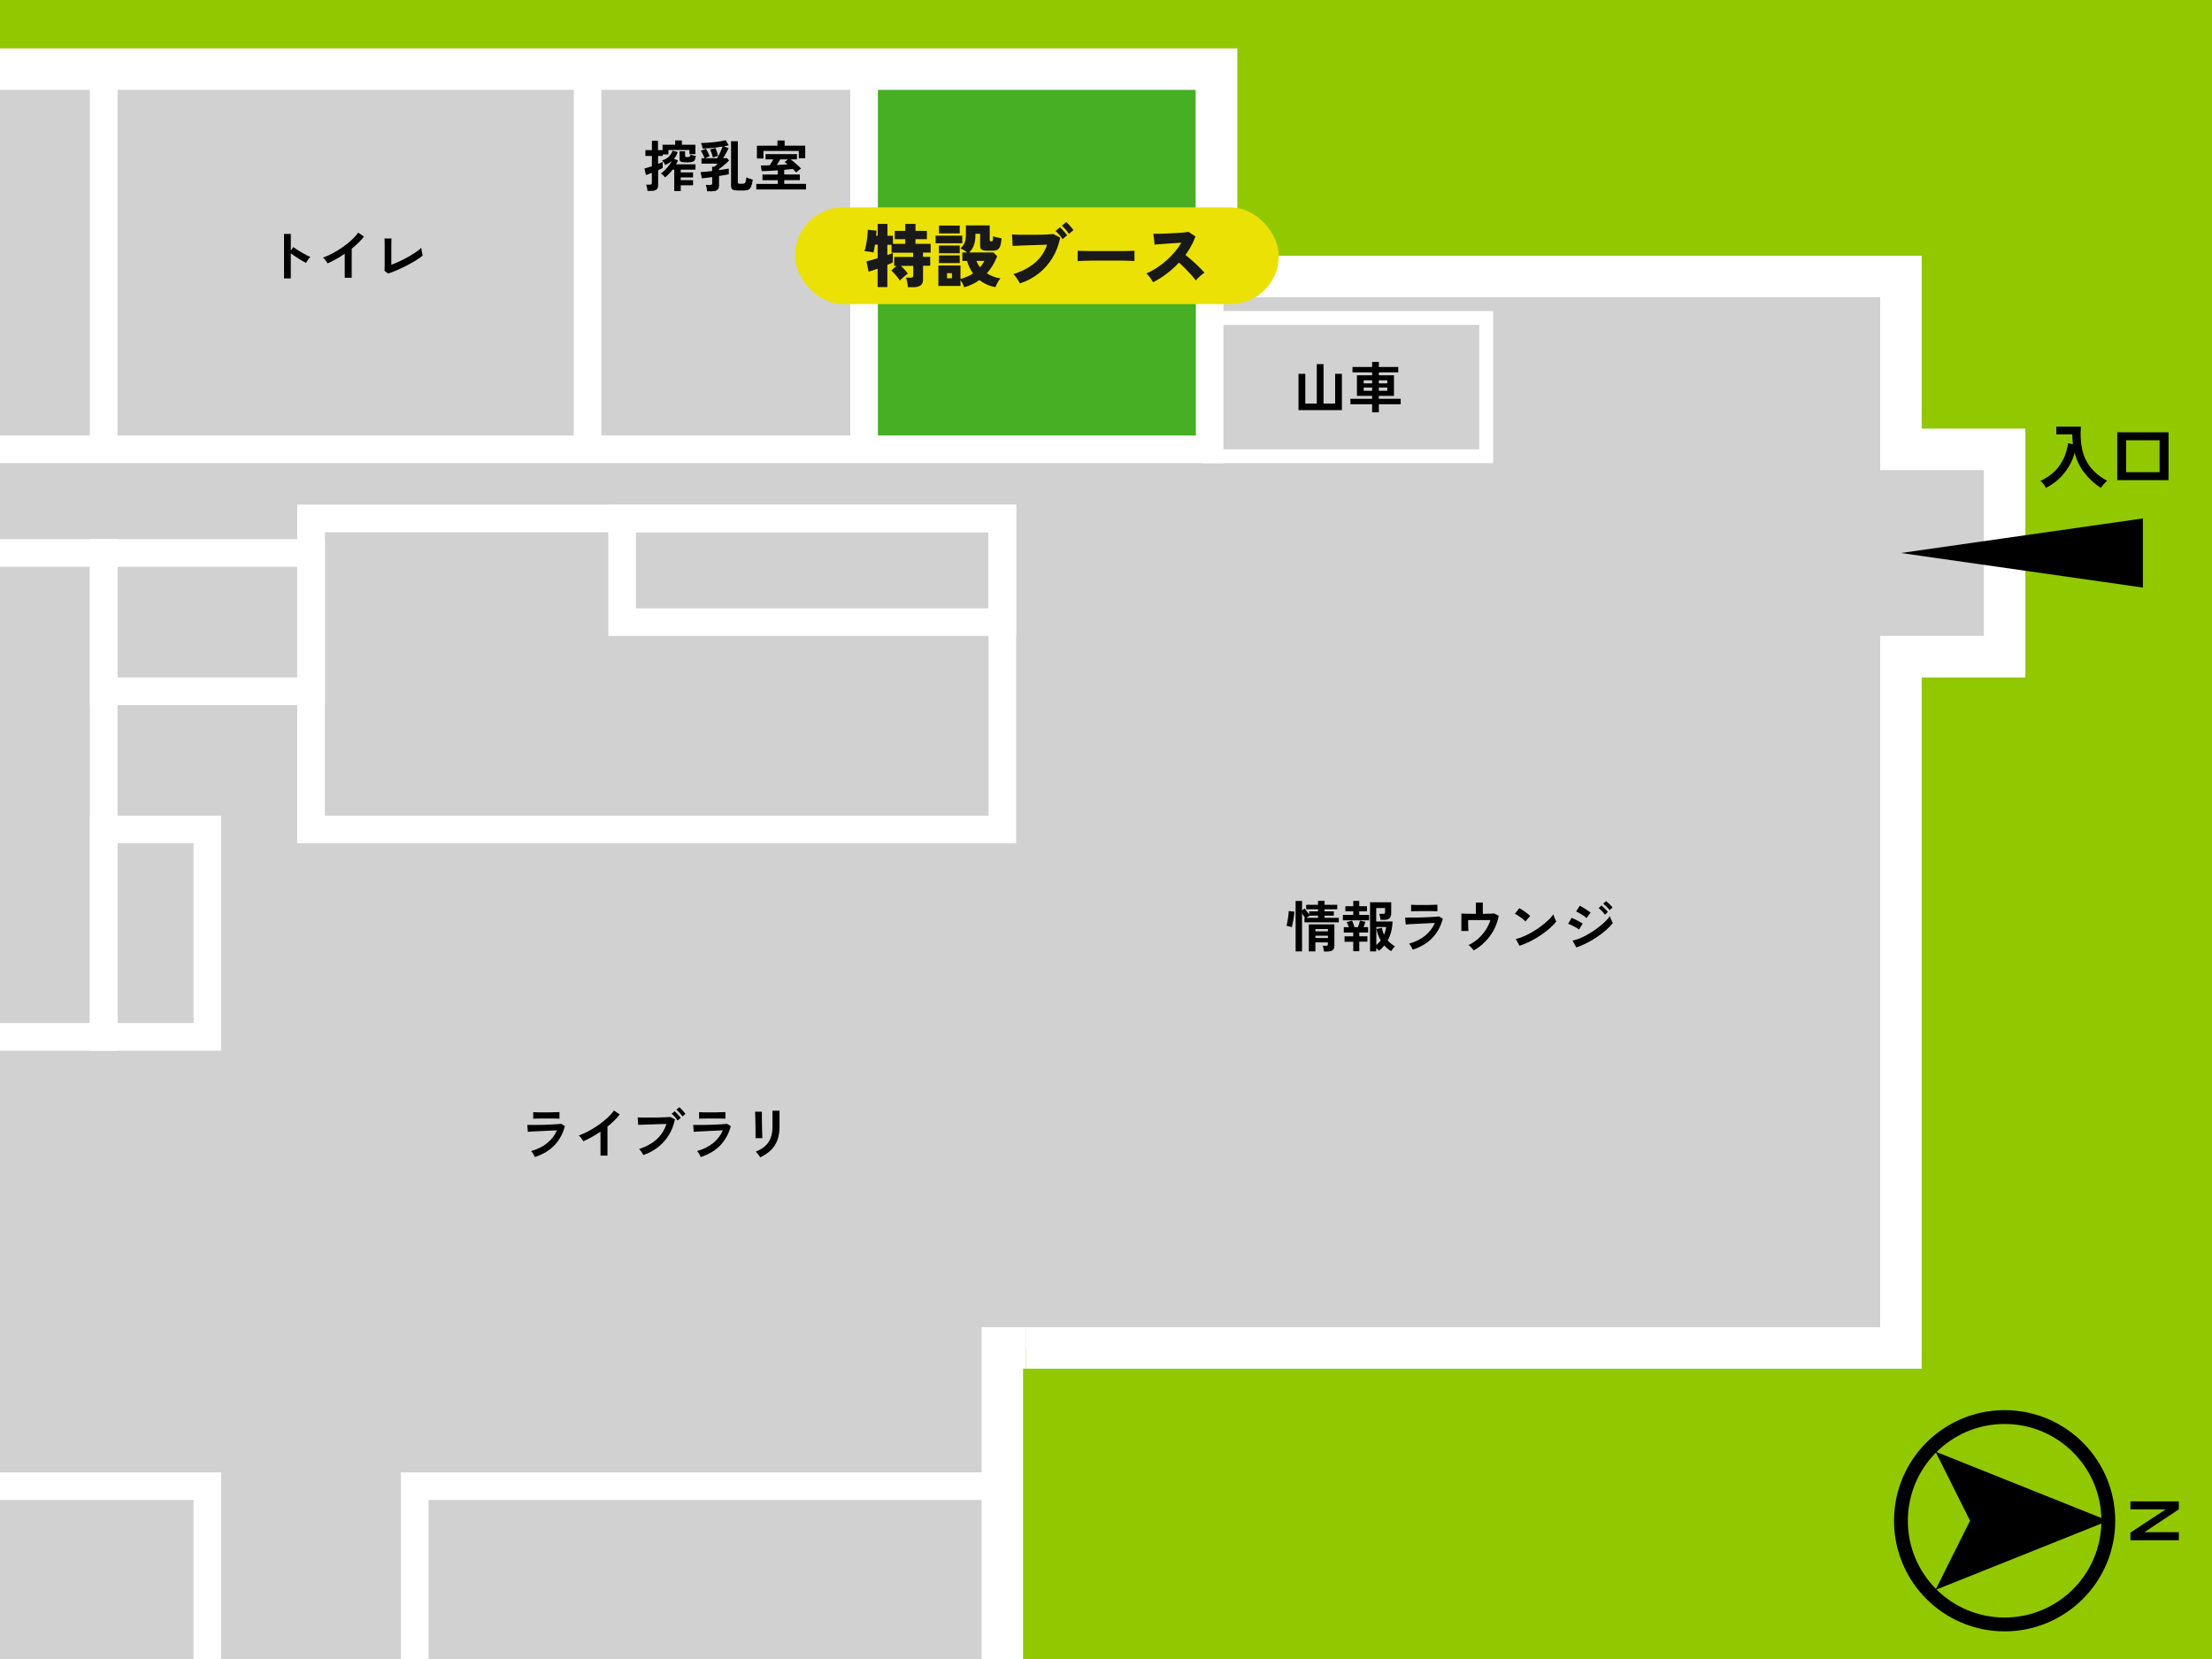 <?xml version="1.0" encoding="UTF-8"?><svg id="a" xmlns="http://www.w3.org/2000/svg" viewBox="0 0 320 240"><defs><style>.b{fill:#ebe105;}.c{stroke-width:6px;}.c,.d,.e,.f{fill:none;stroke-miterlimit:10;}.c,.d,.f{stroke:#fff;}.g{fill:#91c800;}.d{stroke-width:4px;}.e{stroke:#000;}.e,.f{stroke-width:2px;}.h{fill:#46af23;}.i{fill:#191919;}.j{fill:#d1d1d1;}</style></defs><rect class="g" width="320" height="240"/><polyline class="j" points="148.43 195 275 195 275 95 290 95 290 65 275 65 275 40 176 40 176 10 0 10 0 240 145 240 145 195 148.43 195"/><rect class="h" x="125" y="10" width="50" height="55"/><path d="M295.98,70.58c-.09-.17-.2-.35-.34-.54s-.29-.34-.45-.47c.82-.38,1.5-.85,2.06-1.4.55-.55.98-1.17,1.3-1.86s.52-1.41.62-2.18l.71.12c-.03-.23-.05-.46-.07-.69s-.02-.47-.01-.72h-2.32v-1.12h3.55c-.09,1.17-.03,2.24.17,3.21.2.97.59,1.83,1.17,2.6.58.77,1.4,1.44,2.46,2.03-.15.11-.31.27-.48.47-.17.2-.32.38-.43.55-.89-.57-1.66-1.28-2.33-2.11-.67-.83-1.15-1.82-1.46-2.97-.19.73-.49,1.41-.88,2.05s-.86,1.22-1.42,1.74c-.55.51-1.17.94-1.86,1.29Z"/><path d="M306.29,69.46v-6.92h7.42v6.92h-7.42ZM307.58,68.31h4.84v-4.62h-4.84v4.62Z"/><path d="M187.85,59.33v-5.25h.98v4.31h1.66v-5.71h.98v5.71h1.68v-4.31h.98v5.25h-6.3Z"/><path d="M198.5,59.65v-1.17h-3.14v-.79h3.14v-.42h-2.2v-2.98h2.2v-.42h-2.84v-.78h2.84v-.74h.97v.74h2.81v.78h-2.81v.42h2.19v2.98h-2.19v.42h3.16v.79h-3.16v1.17h-.97ZM197.28,55.46h1.22v-.44h-1.22v.44ZM197.28,56.53h1.22v-.46h-1.22v.46ZM199.47,55.46h1.22v-.44h-1.22v.44ZM199.47,56.53h1.22v-.46h-1.22v.46Z"/><path d="M93.67,27.62c0-.08-.02-.19-.04-.3-.02-.12-.05-.23-.07-.34-.03-.11-.06-.2-.09-.27h.53c.11,0,.18-.02.23-.05s.07-.1.07-.2v-1.46c-.19.08-.36.14-.51.2s-.27.1-.34.13l-.22-.95c.13-.03.29-.08.48-.14.19-.06.39-.13.6-.2v-1.48h-.94v-.84h.94v-1.36h.88v1.36h.66v-.78h1.83v-.62h.97v.62h1.95v1.36h-.86v-.6h-3.04v.64h-.82v.22h-.68v1.15c.14-.06.27-.11.39-.16s.21-.09.28-.12v.87c-.07.04-.16.08-.28.14-.12.06-.25.12-.38.18v2.21c0,.28-.08.48-.25.6-.17.12-.41.19-.73.19h-.53ZM97.54,27.64v-3.1h-.25c-.15.21-.32.42-.5.6s-.37.36-.57.52c-.07-.08-.16-.18-.27-.29-.11-.11-.23-.2-.35-.27.19-.13.39-.3.59-.5.2-.2.39-.42.57-.65s.33-.46.44-.68c-.13.12-.28.23-.45.33-.17.1-.34.19-.53.27-.04-.11-.11-.23-.2-.37-.09-.14-.17-.24-.25-.29.41-.12.74-.31,1-.56.25-.25.43-.53.52-.85l.74.19c-.1.37-.28.7-.53.98l.58.24c-.04.09-.08.18-.13.28-.05.09-.1.19-.15.28h2.81v.77h-2.13v.4h1.78v.73h-1.78v.39h1.78v.74h-1.78v.84h-.94ZM98.99,23.47c-.24,0-.41-.03-.52-.1s-.16-.19-.16-.37v-1.11h.8v.66c0,.06.01.11.04.13.02.02.09.04.19.04h.12c.14,0,.24-.02.3-.05.05-.03.1-.14.13-.32.1.04.22.09.38.13.16.04.29.08.4.1-.04.25-.1.44-.17.57-.07.13-.17.21-.31.26-.14.04-.32.07-.56.07h-.64Z"/><path d="M102.3,27.68c0-.08-.02-.19-.04-.31-.02-.12-.05-.24-.07-.35-.03-.11-.06-.2-.09-.27h.63c.11,0,.18-.02.23-.05.05-.04.07-.1.07-.2v-.88c-.28.04-.54.07-.8.1-.26.03-.49.06-.7.08l-.18-.9c.22-.01.47-.03.77-.06.29-.03.59-.06.9-.1v-.62h.33c.06-.05.14-.12.24-.21s.17-.17.23-.24h-2.34v-.78h.45c-.04-.1-.09-.22-.15-.35-.06-.13-.13-.26-.19-.39-.07-.13-.13-.24-.2-.33l.73-.31c.1.15.19.33.3.54.1.21.18.39.24.54-.08.03-.19.08-.32.14-.13.06-.24.12-.33.16h1.74c.09-.14.18-.32.28-.52.1-.2.2-.41.29-.62.09-.21.16-.39.22-.55-.3.05-.62.1-.96.14-.34.04-.67.08-1,.1s-.64.04-.93.05c-.02-.12-.06-.26-.1-.42-.05-.16-.1-.29-.15-.38.3,0,.62-.02.96-.04s.67-.05,1-.09.64-.08.92-.13c.28-.05.51-.1.7-.15l.44.74c-.1.02-.21.04-.33.07-.12.03-.24.05-.38.08l.7.27c-.05.12-.12.26-.22.43-.09.17-.19.34-.29.52-.1.18-.2.34-.29.49h.59l.27.35c-.14.14-.3.29-.47.44-.18.15-.35.3-.52.44-.17.14-.33.26-.47.36v.14c.29-.04.55-.08.8-.12.25-.04.45-.07.62-.1v.82c-.17.03-.38.07-.62.12-.25.05-.51.09-.79.13v1.38c0,.29-.08.5-.25.63-.17.13-.41.2-.74.2h-.7ZM103.12,22.76c-.02-.11-.05-.24-.1-.38-.05-.14-.09-.29-.15-.42s-.1-.25-.15-.34l.78-.22c.07.16.15.35.22.57.07.22.12.42.16.59-.1.02-.22.05-.38.1-.16.05-.28.08-.37.12ZM106.67,27.55c-.34,0-.57-.05-.71-.15-.14-.1-.2-.27-.2-.5v-6.47h.98v5.94c0,.08.02.14.06.17.04.03.11.04.21.04h.46c.11,0,.2-.02.26-.07.06-.04.11-.13.15-.27.04-.13.07-.33.09-.59.07.04.16.08.27.12.11.04.23.08.35.12.12.04.22.07.31.1-.06.42-.14.75-.23.97s-.22.38-.38.47c-.16.09-.38.13-.65.13h-.97Z"/><path d="M109.41,27.42v-.81h3.11v-.54h-2.22v-.82h2.22v-.61c-.43.03-.85.06-1.26.08-.41.02-.77.03-1.07.04l-.12-.82c.2,0,.4,0,.62-.01.22,0,.44-.01.67-.02.08-.12.17-.26.26-.42.09-.15.17-.3.25-.43h-1.12v-.76h4.54v.76h-.9c.16.12.33.25.51.41.18.16.36.32.53.47s.33.3.46.44c-.06.03-.13.08-.23.16s-.19.15-.28.22c-.09.08-.16.15-.21.2-.05-.07-.12-.15-.2-.24-.08-.09-.17-.18-.28-.28-.18.02-.37.04-.58.06-.21.02-.43.04-.66.06v.68h2.26v.82h-2.26v.54h3.15v.81h-7.19ZM109.5,22.93v-1.85h2.97v-.75h1.04v.75h2.98v1.81h-.93v-1.05h-5.12v1.09h-.94ZM112.38,23.87c.28-.02.56-.03.82-.05.26-.02.51-.03.74-.05-.07-.06-.15-.12-.22-.18-.07-.06-.14-.1-.21-.14l.46-.39h-1.1c-.16.29-.32.56-.49.81Z"/><path d="M186.89,134.14c-.06-.03-.14-.05-.24-.08s-.2-.06-.3-.08c-.1-.03-.18-.04-.24-.06.04-.12.07-.27.11-.45s.07-.38.1-.59.05-.41.08-.6c.02-.19.03-.35.03-.48l.81.08c0,.19-.02.39-.05.62-.03.23-.06.45-.1.67-.04.22-.08.42-.12.59-.04.17-.07.3-.1.38ZM187.43,137.63v-7.29h.93v1.36l.38-.26c.1.11.21.25.33.42.12.17.23.31.32.44v-.46h1.28v-.3h-1.71v-.65h1.71v-.57h.95v.57h1.83v.65h-1.83v.3h1.34v.62h-1.34v.32h2.06v.65h-4.97v-.65h.06c-.05-.1-.12-.2-.19-.32s-.15-.23-.22-.33v5.5h-.93ZM188.99,132.78h1.68v-.32h-1.23l-.45.32ZM191.52,137.64c-.01-.13-.03-.27-.06-.43s-.07-.29-.11-.39h.49c.11,0,.18-.02.21-.06.03-.04.05-.11.05-.21v-.22h-1.81v1.3h-.95v-3.9h3.7v3.1c0,.28-.08.48-.24.62-.16.13-.41.2-.76.2h-.54ZM190.3,134.73h1.81v-.33h-1.81v.33ZM190.3,135.7h1.81v-.34h-1.81v.34Z"/><path d="M194.27,133.14v-.78h1.5v-.52h-1.14v-.74h1.14v-.77h.87v.77h1.12v.74h-1.12v.52h1.42v.78h-3.78ZM195.77,137.62v-1.38h-1.26v-.78h1.26v-.55h-1.37v-.78h.74c-.05-.13-.1-.27-.16-.4-.06-.13-.11-.24-.16-.33l.78-.22c.06.12.12.27.19.46.07.19.12.35.16.49h.5c.06-.15.11-.31.17-.49.05-.18.09-.33.12-.46l.79.18c-.03.11-.07.24-.12.37-.05.14-.1.27-.15.39h.66v.78h-1.28v.55h1.18v.78h-1.18v1.38h-.87ZM198.2,137.62v-7.09h3.06v1.54c0,.35-.08.6-.24.76s-.4.24-.71.24h-.59c-.01-.14-.04-.29-.07-.46-.04-.17-.08-.31-.12-.41h.55c.1,0,.18-.02.22-.05.05-.03.07-.1.07-.2v-.59h-1.28v1.95h2.37c-.02.5-.08.98-.2,1.44-.12.46-.29.9-.51,1.3.14.17.31.32.48.46s.37.28.58.4c-.09.07-.18.17-.29.31-.11.14-.2.26-.27.38-.37-.23-.7-.5-.99-.82-.12.14-.24.28-.37.41s-.26.25-.41.35c-.1-.12-.23-.25-.39-.39v.48h-.9ZM199.1,136.72c.12-.1.23-.21.34-.32.11-.11.21-.23.3-.36-.14-.25-.27-.51-.37-.78-.1-.28-.18-.57-.24-.88l.78-.15c.07.37.17.7.31.99.16-.35.26-.72.31-1.11h-1.42v2.62Z"/><path d="M204.37,137.37c-.03-.08-.08-.17-.13-.27-.06-.11-.12-.21-.19-.32-.07-.11-.14-.2-.2-.26.92-.27,1.7-.65,2.32-1.16.62-.51,1.09-1.12,1.4-1.84-.27.01-.57.02-.91.04-.34.02-.68.03-1.03.05-.35.02-.68.03-.99.05-.31.02-.58.03-.81.04-.23.01-.38.03-.47.04l-.08-1c.14,0,.34,0,.59,0s.54,0,.86,0c.32,0,.65-.01.99-.02s.67-.02,1-.04c.32-.01.61-.03.87-.05.26-.02.45-.04.59-.05l.54.33c-.28,1.07-.77,1.98-1.48,2.74-.71.76-1.67,1.34-2.88,1.74ZM204.14,131.85v-.96c.2.02.47.03.79.03.33,0,.7,0,1.13,0s.78,0,1.1-.02c.33-.01.59-.02.78-.02v.96c-.2-.02-.46-.03-.76-.03-.31,0-.68,0-1.12,0-.24,0-.48,0-.73,0-.25,0-.48,0-.69.01-.21,0-.38.01-.5.02Z"/><path d="M213.18,137.48c-.08-.12-.19-.25-.33-.41-.14-.16-.28-.27-.42-.34.49-.23.94-.53,1.36-.89.42-.36.78-.78,1.1-1.24.31-.47.55-.97.72-1.5h-3.22c0,.19,0,.39,0,.6,0,.22,0,.41.02.59,0,.18.01.31.02.39h-1.02v-2.52c.2.01.49.02.88.03.38,0,.79.01,1.22.01v-1.62h1v1.62c.36,0,.69-.01.98-.02.29,0,.51-.02.64-.04l.68.34c-.1.55-.26,1.08-.48,1.58-.22.5-.5.97-.82,1.4-.32.43-.68.81-1.07,1.16-.39.34-.81.63-1.24.86Z"/><path d="M220.68,133.29c-.07-.07-.17-.16-.29-.26-.13-.1-.26-.21-.42-.32-.15-.11-.3-.21-.44-.31-.14-.09-.27-.16-.38-.21l.64-.81c.11.06.23.13.38.22.14.09.29.19.44.3.15.11.29.21.43.32.13.1.24.2.32.28l-.68.8ZM219.82,136.82l-.54-.98c.38-.08.78-.21,1.2-.4.42-.18.84-.4,1.26-.65s.82-.51,1.2-.8c.38-.29.72-.58,1.03-.87s.56-.57.75-.84c.02.09.06.2.11.34.05.13.11.26.16.39.06.13.11.22.15.29-.26.34-.59.68-.98,1.02-.39.34-.83.67-1.3.99-.47.32-.97.61-1.49.87-.52.26-1.03.47-1.54.64Z"/><path d="M228.42,134.46c-.1-.08-.25-.18-.44-.29-.19-.11-.39-.21-.6-.31-.21-.1-.38-.17-.52-.22l.5-.86c.15.06.33.14.54.24.21.1.4.21.6.31.19.11.34.2.46.28l-.52.85ZM228.04,137.06l-.54-.98c.38-.09.79-.22,1.2-.4.42-.18.84-.4,1.25-.65.42-.25.81-.51,1.19-.8.38-.29.72-.57,1.02-.86.3-.29.55-.57.74-.84.02.1.06.21.11.34.05.13.11.26.16.38s.11.22.15.29c-.27.34-.6.67-.99,1.02-.39.34-.82.67-1.29.99-.47.32-.96.61-1.48.87-.51.26-1.03.48-1.54.65ZM229.53,132.81c-.06-.06-.16-.14-.29-.23-.13-.09-.27-.19-.43-.28-.16-.1-.31-.19-.45-.27s-.26-.14-.35-.18l.54-.83c.11.05.23.13.38.22.15.09.3.18.45.28.15.1.29.19.42.28.13.09.23.17.31.22l-.58.78ZM232.17,132.31c-.11-.16-.26-.33-.43-.51-.18-.18-.33-.33-.47-.43l.41-.38c.08.06.18.15.3.27.12.12.24.24.36.36.12.12.21.22.27.31l-.43.39ZM232.85,131.66c-.11-.15-.26-.32-.44-.5s-.34-.32-.48-.42l.41-.38c.08.06.19.15.31.26.12.11.24.23.36.35.12.12.21.22.27.31l-.43.39Z"/><path d="M77.37,167.37c-.03-.08-.08-.17-.13-.27-.06-.11-.12-.21-.19-.32-.07-.11-.14-.2-.2-.26.92-.27,1.7-.65,2.32-1.16.62-.51,1.09-1.12,1.4-1.84-.27.01-.57.02-.91.04-.34.02-.68.03-1.03.05-.35.02-.68.03-.99.05-.31.02-.58.03-.81.04-.23.01-.38.03-.47.04l-.08-1c.14,0,.34,0,.59,0s.54,0,.86,0c.32,0,.65-.01.99-.02s.67-.02,1-.04c.32-.01.61-.03.87-.05.26-.02.45-.04.59-.05l.54.33c-.28,1.07-.77,1.98-1.48,2.74-.71.76-1.67,1.34-2.88,1.74ZM77.14,161.85v-.96c.2.02.47.03.79.03.33,0,.7,0,1.13,0s.78,0,1.1-.02c.33-.01.59-.02.78-.02v.96c-.2-.02-.46-.03-.76-.03-.31,0-.68,0-1.12,0-.24,0-.48,0-.73,0-.25,0-.48,0-.69.01-.21,0-.38.01-.5.02Z"/><path d="M86.87,167.17v-3.46c-.41.28-.82.54-1.24.77-.42.24-.84.44-1.24.62-.04-.08-.1-.17-.18-.28-.07-.11-.15-.21-.24-.31-.08-.1-.16-.18-.24-.24.46-.17.94-.38,1.44-.65s.97-.56,1.44-.89c.46-.33.88-.67,1.27-1.02.38-.36.7-.71.94-1.06l.83.57c-.23.3-.5.6-.8.9-.3.3-.63.58-.97.86v4.2h-1Z"/><path d="M93.07,167.1c-.03-.07-.08-.16-.15-.27s-.15-.22-.23-.34c-.08-.11-.16-.2-.24-.26,1.01-.33,1.85-.79,2.52-1.38.66-.59,1.14-1.34,1.44-2.25-.25,0-.54.01-.85.02-.32.01-.64.02-.98.03-.34,0-.66.02-.96.03s-.57.02-.8.03c-.23.01-.4.02-.5.02l-.06-1.08c.15.01.36.02.61.02.25,0,.53,0,.84,0s.62,0,.94,0c.33,0,.64,0,.94-.02s.57-.02.82-.03c.25-.01.44-.02.58-.03l.65.34c-.18.85-.47,1.62-.89,2.29s-.94,1.25-1.56,1.74c-.62.48-1.32.86-2.1,1.12ZM98.02,162.1c-.1-.17-.24-.34-.4-.53s-.32-.34-.45-.45l.43-.36c.08.06.18.16.29.28s.23.25.34.37c.11.12.19.23.25.32l-.46.37ZM98.72,161.51c-.11-.17-.24-.34-.41-.53s-.32-.34-.46-.45l.43-.36c.08.06.18.16.29.28s.23.25.34.37c.11.12.2.23.26.32l-.45.37Z"/><path d="M101.37,167.37c-.03-.08-.08-.17-.13-.27-.06-.11-.12-.21-.19-.32-.07-.11-.14-.2-.2-.26.92-.27,1.7-.65,2.32-1.16.62-.51,1.09-1.12,1.4-1.84-.27.01-.57.02-.91.04-.34.02-.68.03-1.03.05-.35.02-.68.03-.99.05-.31.02-.58.03-.81.04-.23.01-.38.03-.47.04l-.08-1c.14,0,.34,0,.59,0s.54,0,.86,0c.32,0,.65-.01.99-.02s.67-.02,1-.04c.32-.01.61-.03.87-.05.26-.02.45-.04.59-.05l.54.33c-.28,1.07-.77,1.98-1.48,2.74-.71.76-1.67,1.34-2.88,1.74ZM101.14,161.85v-.96c.2.02.47.03.79.03.33,0,.7,0,1.13,0s.78,0,1.1-.02c.33-.01.59-.02.78-.02v.96c-.2-.02-.46-.03-.76-.03-.31,0-.68,0-1.12,0-.24,0-.48,0-.73,0-.25,0-.48,0-.69.01-.21,0-.38.01-.5.02Z"/><path d="M109.3,164.65s0-.17,0-.36c0-.19,0-.42,0-.69,0-.27,0-.56-.01-.86s-.01-.58-.02-.86c0-.27-.01-.5-.02-.69s-.01-.31-.02-.36h.99v.37c0,.19,0,.41,0,.68,0,.26,0,.54.01.83,0,.29.01.57.02.84,0,.27.02.5.02.7,0,.19.01.33.02.4h-1ZM109.97,167.42c-.04-.08-.09-.16-.16-.26-.07-.1-.15-.2-.24-.3-.09-.1-.17-.18-.24-.25.55-.23,1-.5,1.36-.82.36-.32.62-.71.8-1.17.18-.46.26-1.01.26-1.65v-.37c0-.12,0-.27,0-.46,0-.19,0-.38,0-.58,0-.2,0-.38,0-.54,0-.16,0-.27-.01-.34h1.03v2.28c0,.75-.1,1.4-.3,1.95-.2.55-.5,1.03-.91,1.44s-.94.77-1.58,1.08Z"/><path d="M41.09,40.29v-6.45h.98v2.42l.36-.51c.13.09.3.2.51.34.21.14.44.28.68.42.24.14.47.27.7.39.22.12.41.21.57.26-.06.06-.14.14-.22.25-.08.11-.16.22-.23.34s-.12.21-.17.29c-.13-.07-.29-.16-.48-.27-.19-.11-.39-.23-.6-.36-.21-.13-.41-.27-.61-.4-.19-.13-.36-.25-.51-.36v3.63h-.98Z"/><path d="M49.87,40.17v-3.46c-.41.28-.82.54-1.24.77-.42.24-.84.44-1.24.62-.04-.08-.1-.17-.18-.28-.07-.11-.15-.21-.24-.31-.08-.1-.16-.18-.24-.24.46-.17.94-.38,1.44-.65s.97-.56,1.44-.89c.46-.33.88-.67,1.27-1.02.38-.36.7-.71.94-1.06l.83.57c-.23.3-.5.6-.8.9-.3.3-.63.58-.97.86v4.2h-1Z"/><path d="M56.14,39.57l-.52-.4c0-.06.01-.18.02-.36,0-.18,0-.39.01-.63,0-.25,0-.51,0-.8v-.84c0-.31,0-.6,0-.88,0-.27,0-.51-.01-.72,0-.21-.01-.35-.02-.44h1.02c-.01.1-.02.25-.02.46,0,.21,0,.45-.01.72,0,.27,0,.54,0,.81v1.82c.37-.14.76-.31,1.18-.5.42-.2.83-.41,1.23-.63.4-.23.77-.45,1.11-.68s.61-.45.82-.66c0,.09.02.21.04.36s.05.3.08.44c.03.14.05.25.08.33-.21.18-.47.36-.77.56s-.63.39-.99.59-.72.39-1.1.57c-.38.18-.75.35-1.11.5s-.71.27-1.02.38Z"/><path d="M308.2,217.2h7v1.15l-4.97,3.3h4.97v1.17h-7v-1.11l5.11-3.36h-5.11v-1.15Z"/><rect class="d" x="45" y="75" width="100" height="45"/><polyline class="d" points="60 240 60 215 145 215 145 240"/><polyline class="d" points="0 215 30 215 30 240"/><polyline class="d" points="0 80 15 80 15 150 0 150"/><rect class="d" x="15" y="120" width="15" height="30"/><rect class="d" x="15" y="80" width="30" height="20"/><polyline class="d" points="0 10 175 10 175 65 0 65"/><polyline class="c" points="148.43 195 145 195 145 240"/><polyline class="c" points="148.43 195 275 195 275 95 290 95 290 65 275 65 275 40 176 40 176 10 0 10"/><line class="d" x1="85" y1="10" x2="85" y2="65"/><line class="d" x1="125" y1="10" x2="125" y2="65"/><line class="d" x1="15" y1="10" x2="15" y2="65"/><circle class="e" cx="290" cy="220" r="15"/><polygon points="305 220 280 210 285 220 280 230 305 220"/><polygon points="275 80 310 85 310 75 275 80"/><rect class="f" x="175" y="46" width="40" height="20"/><rect class="b" x="115" y="30" width="70" height="14" rx="7" ry="7"/><path class="i" d="M131.35,41.57c-.01-.13-.04-.29-.06-.46-.03-.18-.06-.35-.1-.52-.04-.17-.08-.31-.13-.42h.67c.13,0,.23-.02.29-.06.06-.04.09-.12.09-.25v-1.4h-1.77c.18.17.37.37.56.58.19.21.34.4.43.55-.09.06-.22.15-.38.29-.16.13-.31.26-.45.39-.15.13-.26.24-.33.33-.07-.14-.18-.3-.33-.49s-.29-.36-.46-.54c-.16-.18-.31-.33-.44-.45l.77-.66h-.35v-1.29h2.74v-.61h-3.13v-1.15h-.6v1.49c.17-.06.33-.12.46-.17s.25-.09.33-.12v1.36c-.1.05-.22.1-.35.16s-.29.12-.44.18v3.22h-1.41v-2.66c-.27.1-.51.19-.74.26-.23.08-.41.13-.56.17l-.32-1.49c.18-.04.42-.1.71-.18s.6-.17.92-.28v-1.96h-.39c-.04.23-.08.44-.11.64s-.08.37-.12.5c-.15-.05-.36-.09-.61-.12-.26-.04-.48-.06-.68-.07.09-.28.17-.6.24-.97.07-.37.13-.74.17-1.12.05-.38.07-.71.07-1.01l1.26.13c0,.08-.02.18-.02.31-.01.13-.02.27-.04.43h.23v-1.72h1.41v1.72h.8v1.17h1.78v-.68h-1.52v-1.2h1.52v-1.01h1.48v1.01h1.65v1.2h-1.65v.68h2.19v1.26h-1.1v.61h1.04v1.29h-1.04v2c0,.39-.12.68-.35.85s-.58.26-1.04.26h-.78Z"/><path class="i" d="M135.35,35.19v-1.1h3.86v1.1h-3.86ZM139.47,41.55c-.05-.17-.12-.34-.21-.52-.09-.18-.2-.34-.31-.49v.83h-3.2v-2.96h3.2v1.95c.67-.18,1.28-.45,1.81-.81-.2-.27-.37-.56-.51-.87-.14-.31-.26-.62-.35-.94h-.68v-1.22h.69c-.14-.11-.29-.22-.46-.33-.16-.1-.33-.18-.51-.24.19-.19.35-.37.46-.55.12-.18.2-.38.25-.61s.08-.51.08-.84v-1.34h3.45v2.06c0,.11.01.17.04.2.03.03.09.04.2.04.1,0,.17-.04.2-.13.03-.09.05-.29.04-.61.09.03.21.07.35.12.14.04.29.08.46.11.16.03.3.06.43.08-.04.49-.11.86-.21,1.12s-.23.43-.41.53c-.18.1-.41.14-.69.14h-.7c-.41,0-.7-.05-.86-.15-.16-.1-.24-.29-.24-.56v-1.74h-.68v.24c0,.51-.07.96-.2,1.35-.13.39-.36.76-.69,1.11h3.49l.55.55c-.19.47-.4.91-.65,1.32-.25.41-.53.8-.85,1.15.28.18.59.33.92.46s.68.22,1.05.27c-.15.17-.29.37-.42.62-.13.24-.23.46-.3.65-.47-.08-.89-.21-1.28-.39s-.74-.39-1.05-.63c-.33.23-.68.44-1.05.62-.37.18-.76.32-1.18.42ZM135.83,36.63v-1.11h3.01v1.11h-3.01ZM135.83,38.06v-1.11h3.01v1.11h-3.01ZM135.84,33.77v-1.14h3v1.14h-3ZM137,40.26h.71v-.74h-.71v.74ZM141.78,38.66c.13-.15.25-.3.35-.45s.19-.31.26-.47h-1.14c.13.34.3.65.53.92Z"/><path class="i" d="M147.54,41c-.05-.11-.13-.25-.23-.42-.1-.17-.22-.34-.34-.51-.12-.17-.25-.3-.38-.41,1.25-.4,2.28-.94,3.1-1.62.82-.68,1.42-1.56,1.79-2.64-.33,0-.69.02-1.08.03-.4.01-.8.03-1.21.04s-.79.03-1.16.04c-.37.01-.68.03-.95.04-.27.01-.46.02-.58.03l-.1-1.66c.26.02.59.03,1,.04s.85,0,1.31,0,.94,0,1.41,0c.47,0,.9-.02,1.3-.04s.72-.04.97-.06l.99.52c-.23,1.09-.61,2.08-1.15,2.96s-1.2,1.62-1.99,2.24c-.79.62-1.69,1.09-2.7,1.42ZM153.71,34.59c-.13-.21-.29-.42-.48-.64-.19-.22-.37-.4-.53-.54l.64-.53c.09.07.21.18.34.33.13.14.26.29.4.44.13.15.23.28.3.39l-.67.55ZM154.63,33.83c-.13-.21-.29-.42-.48-.64-.2-.22-.38-.4-.54-.54l.64-.53c.09.07.21.18.34.33s.27.3.4.45c.13.15.23.28.31.39l-.66.54Z"/><path class="i" d="M155.9,37.8c0-.12,0-.28,0-.47s0-.39,0-.58,0-.35,0-.47c.09,0,.3.01.61.02s.7.02,1.15.02c.45,0,.95,0,1.48,0,.53,0,1.06,0,1.6,0s1.03,0,1.5,0c.47,0,.87,0,1.21-.02.33,0,.56-.02.68-.03,0,.11-.01.26-.01.45,0,.2,0,.39,0,.58,0,.19,0,.35,0,.46-.15,0-.39-.02-.71-.03-.32,0-.7-.02-1.13-.03-.43,0-.9,0-1.39,0h-1.49c-.5,0-.98,0-1.44,0-.46,0-.86.02-1.21.03s-.63.03-.83.04Z"/><path class="i" d="M166.81,40.81c-.12-.19-.26-.41-.43-.65-.17-.24-.35-.44-.54-.6.49-.21.98-.48,1.47-.79.49-.32.95-.67,1.4-1.06.44-.39.85-.81,1.23-1.25.37-.44.69-.89.96-1.35-.34.02-.7.04-1.09.07s-.76.05-1.13.08c-.37.03-.7.05-.99.07-.29.02-.51.04-.66.06l-.17-1.57c.17,0,.43,0,.77,0s.73-.02,1.15-.04.84-.04,1.26-.06c.42-.02.8-.05,1.14-.08s.59-.06.76-.09l1,.65c-.17.47-.37.94-.62,1.38-.24.45-.52.89-.82,1.31.24.19.49.39.75.62.26.23.52.46.77.69.25.24.49.46.7.68.21.22.39.41.52.57-.23.15-.44.32-.65.51s-.41.4-.6.61c-.17-.25-.4-.52-.68-.83-.28-.31-.57-.62-.88-.93-.31-.31-.6-.58-.87-.82-.55.59-1.15,1.12-1.79,1.61s-1.29.89-1.94,1.22Z"/><rect class="d" x="90" y="75" width="55" height="15"/></svg>